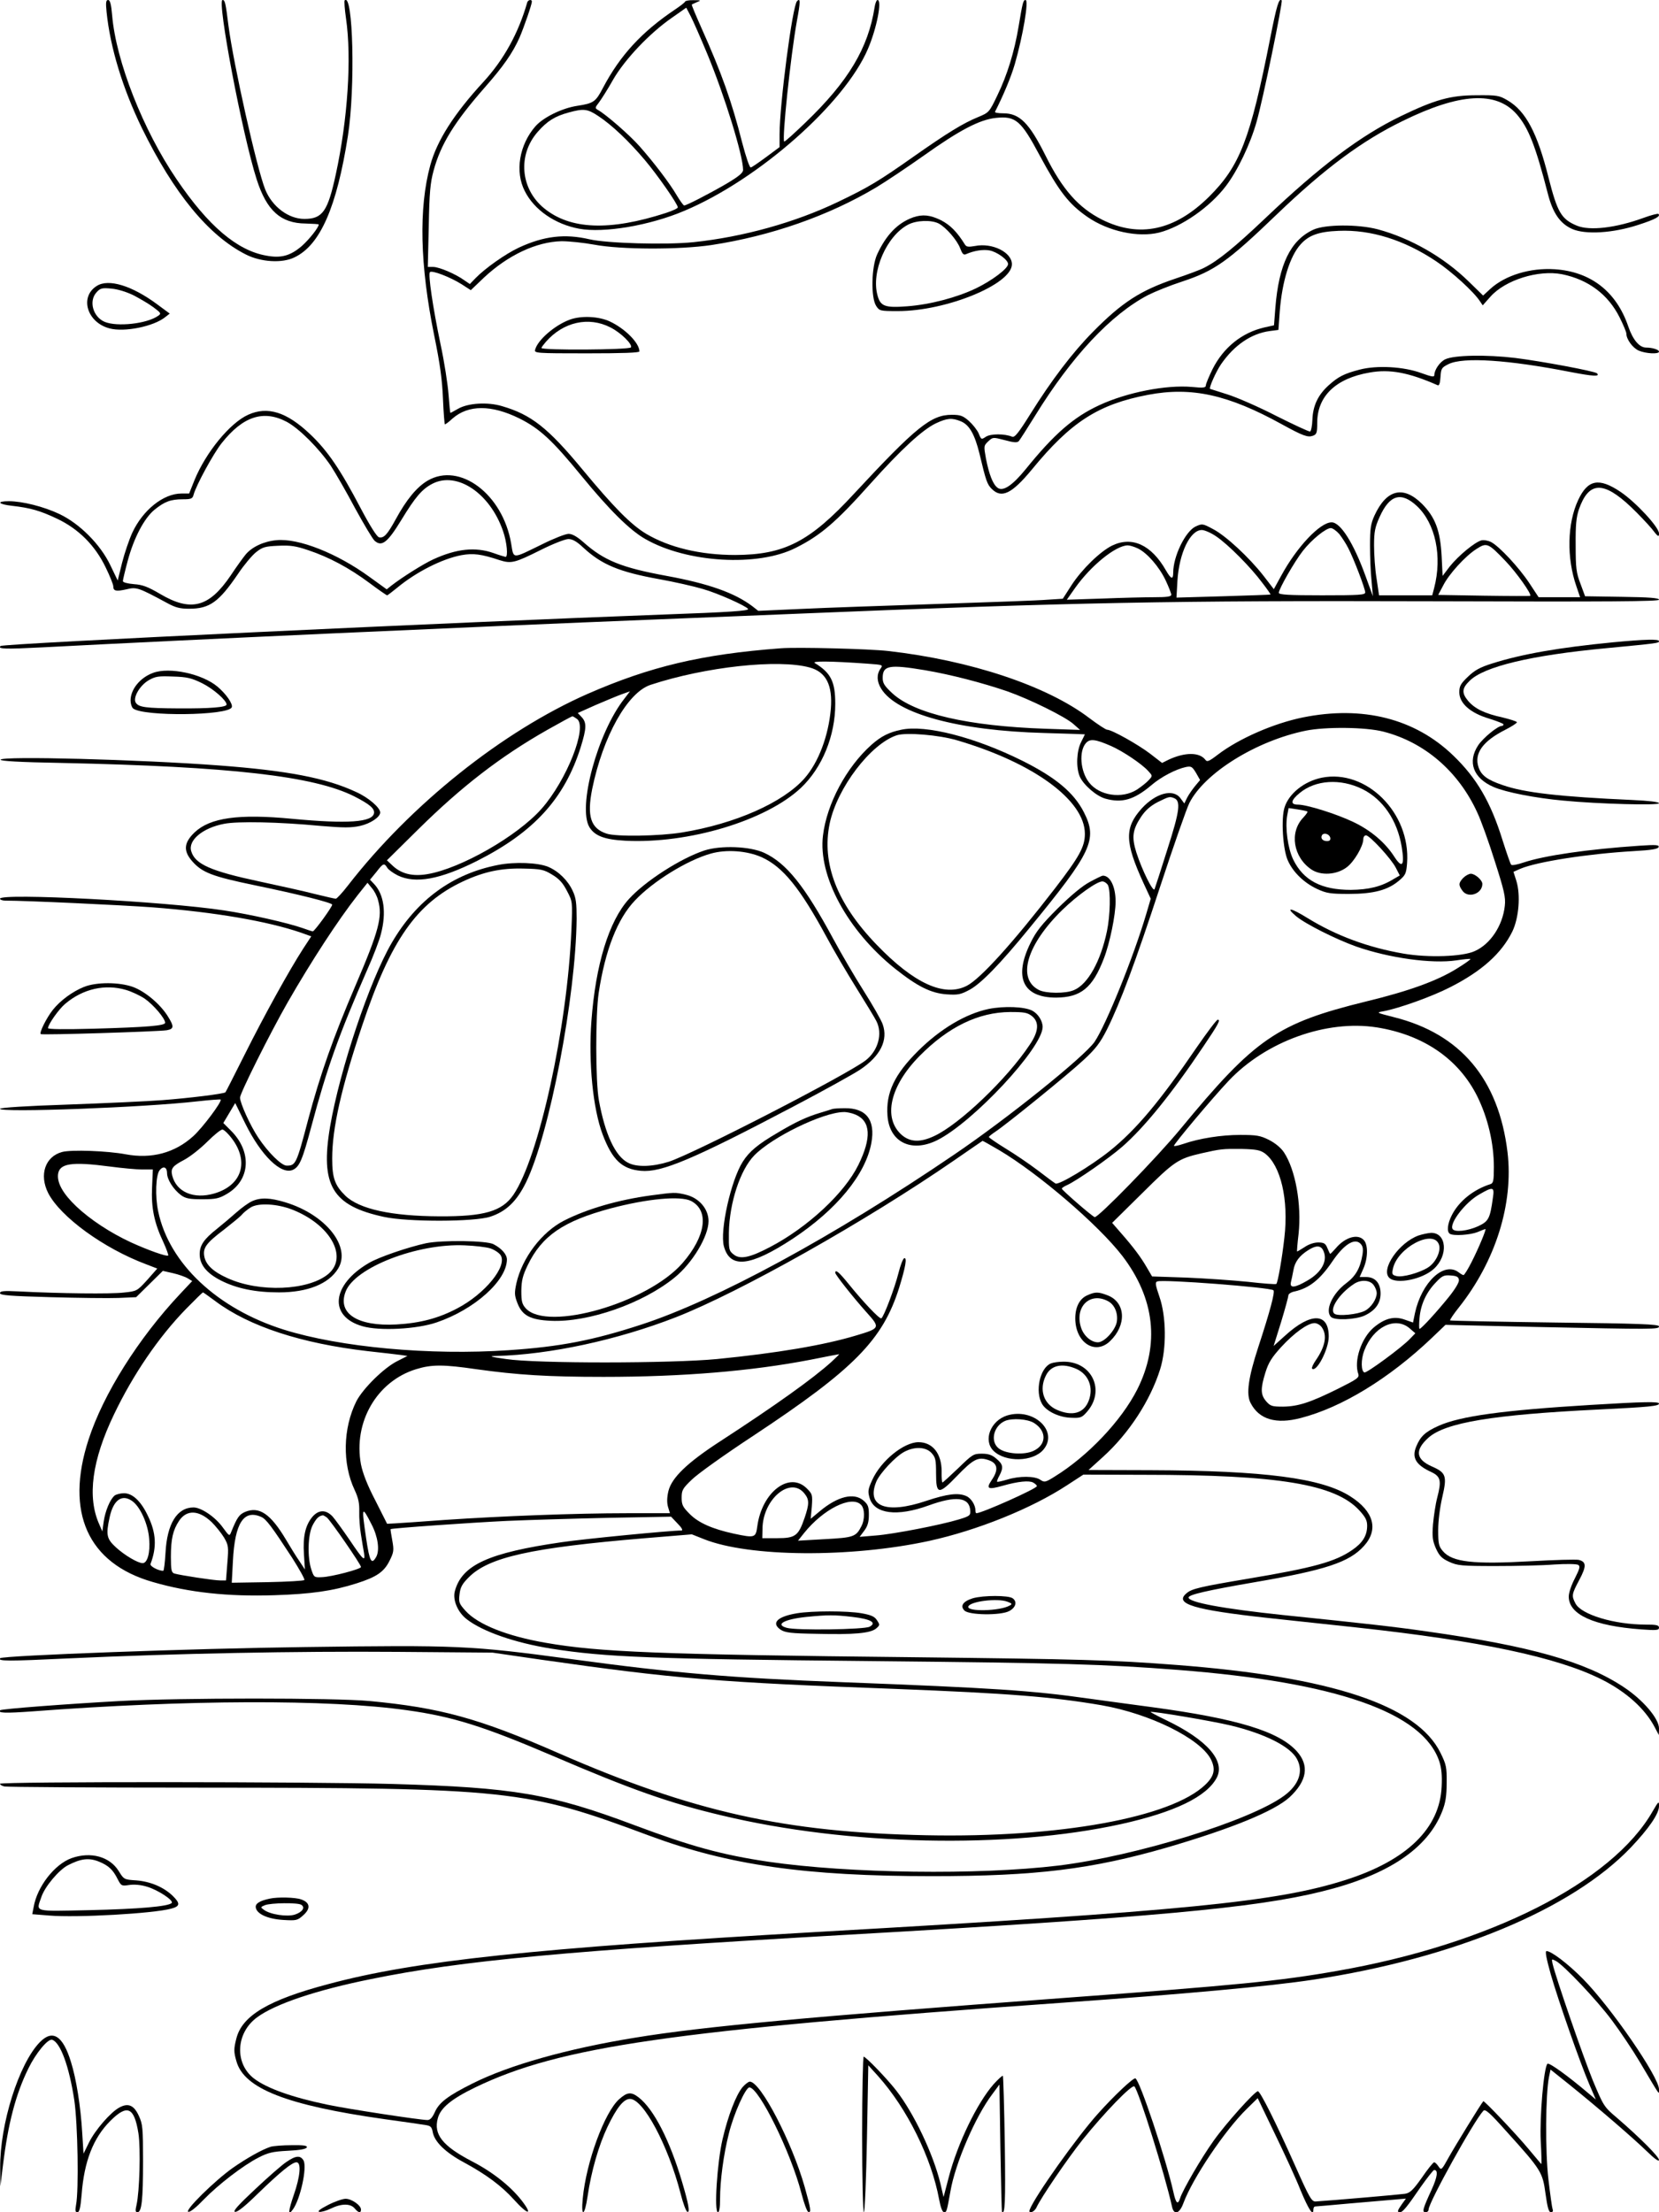 <?xml version="1.0" standalone="no"?>
<!DOCTYPE svg PUBLIC "-//W3C//DTD SVG 20010904//EN"
 "http://www.w3.org/TR/2001/REC-SVG-20010904/DTD/svg10.dtd">
<svg version="1.0" xmlns="http://www.w3.org/2000/svg"
 width="864pt" height="1152pt" viewBox="0 0 864 1152"
 preserveAspectRatio="xMidYMid meet">

<g transform="translate(0,1152) scale(0.1,-0.1)"
fill="#000000" stroke="none">
<path d="M555 11458 c19 -186 84 -399 184 -605 166 -339 347 -560 541 -658 78
-40 190 -47 254 -15 134 64 220 262 278 633 39 250 27 749 -17 705 -3 -3 0
-46 7 -94 30 -206 9 -525 -53 -811 -42 -194 -69 -233 -164 -233 -83 0 -168 64
-204 154 -44 110 -165 652 -191 851 -15 119 -18 135 -31 135 -30 0 104 -706
178 -935 52 -162 125 -228 255 -229 38 -1 68 -3 68 -5 0 -15 -49 -77 -87 -111
-60 -52 -109 -66 -187 -51 -152 27 -302 155 -466 397 -175 257 -316 616 -336
854 -5 59 -11 80 -21 80 -11 0 -13 -13 -8 -62z"/>
<path d="M2746 11508 c-46 -161 -122 -298 -227 -413 -155 -168 -243 -307 -278
-435 -61 -224 -54 -520 20 -885 31 -151 42 -233 46 -332 3 -73 8 -133 10 -133
3 0 21 13 39 30 83 73 203 73 349 1 106 -53 171 -113 324 -300 145 -177 252
-283 332 -328 216 -124 586 -146 783 -46 130 65 211 135 387 332 163 182 274
284 344 317 58 27 83 29 129 10 44 -18 72 -67 97 -168 34 -143 40 -160 64
-184 51 -51 104 -26 209 101 203 248 347 340 605 389 226 43 417 1 696 -153
111 -61 136 -70 163 -60 19 7 22 15 22 67 0 139 97 232 273 262 105 19 204 0
354 -66 8 -4 13 10 15 43 3 45 6 49 42 67 77 38 312 22 634 -41 119 -23 157
-25 139 -7 -11 11 -289 63 -426 80 -150 18 -318 15 -364 -7 -28 -13 -57 -55
-57 -82 0 -12 -14 -9 -67 10 -92 34 -232 42 -323 18 -80 -21 -110 -36 -161
-82 -55 -50 -81 -105 -84 -177 -1 -33 -7 -62 -12 -63 -5 -2 -84 35 -176 81
-91 47 -206 97 -254 112 -48 15 -89 28 -91 29 -7 5 31 90 57 128 68 99 157
160 253 173 l46 6 7 97 c12 155 53 288 109 349 42 47 94 66 198 70 167 7 341
-47 508 -159 81 -54 195 -158 227 -207 l15 -22 40 45 c77 87 250 141 373 117
137 -28 240 -105 300 -225 19 -38 35 -76 35 -84 0 -30 33 -75 65 -89 38 -16
105 -19 105 -5 0 10 -34 21 -67 21 -35 0 -69 40 -93 110 -62 182 -196 286
-384 298 -127 8 -255 -31 -333 -101 l-39 -36 -76 74 c-129 126 -302 225 -473
271 -103 27 -274 26 -335 -2 -119 -55 -180 -181 -198 -407 l-7 -91 -50 -11
c-117 -27 -213 -104 -270 -217 -19 -39 -35 -77 -35 -85 0 -12 -13 -14 -72 -8
-134 12 -339 -28 -483 -95 -134 -62 -235 -150 -383 -333 -71 -87 -120 -119
-148 -96 -24 19 -43 70 -59 150 -12 67 -12 68 12 91 24 22 24 22 86 6 47 -13
65 -14 73 -5 6 7 43 65 84 131 191 310 396 529 590 630 36 18 115 50 177 70
169 56 237 104 492 349 249 239 444 384 656 487 297 146 487 157 594 35 61
-70 98 -164 162 -413 26 -102 64 -156 126 -184 69 -31 214 -22 345 21 90 29
118 45 105 57 -3 3 -38 -6 -79 -21 -143 -52 -279 -68 -346 -40 -81 34 -101 69
-147 249 -58 233 -119 348 -213 403 -44 26 -54 28 -162 27 -136 0 -217 -23
-395 -109 -211 -102 -420 -260 -704 -530 -158 -150 -247 -223 -321 -260 -19
-10 -86 -35 -149 -56 -181 -61 -277 -123 -428 -276 -107 -108 -217 -253 -327
-429 -61 -98 -82 -124 -95 -118 -39 16 -111 16 -136 0 -24 -16 -25 -16 -38 17
-8 18 -31 47 -51 65 -31 27 -44 32 -89 32 -108 0 -186 -63 -511 -413 -230
-249 -362 -316 -617 -317 -182 0 -344 39 -465 111 -79 48 -168 138 -332 336
-179 216 -266 284 -417 328 -76 23 -179 16 -230 -14 -20 -11 -37 -21 -39 -21
-2 0 -6 43 -10 96 -4 53 -22 171 -42 263 -40 192 -65 362 -55 374 11 11 106
-26 165 -63 l48 -31 68 65 c125 117 273 187 405 190 39 0 115 -8 170 -18 138
-26 441 -27 610 -2 309 47 610 152 858 300 50 30 162 105 247 165 188 134 292
188 376 197 103 11 131 -12 229 -196 102 -189 151 -252 249 -320 109 -75 263
-108 373 -81 117 30 265 133 348 243 60 79 126 216 159 333 32 109 138 626
131 633 -14 14 -26 -26 -60 -198 -104 -527 -158 -665 -319 -825 -178 -176
-363 -215 -556 -119 -123 62 -207 157 -295 334 -85 170 -135 220 -220 220 -25
0 -45 3 -43 8 43 84 84 182 103 248 43 149 74 334 56 334 -12 0 -15 -11 -36
-137 -22 -133 -60 -255 -110 -358 -43 -90 -44 -91 -102 -115 -78 -32 -159 -82
-333 -204 -180 -127 -236 -161 -395 -237 -225 -108 -496 -183 -753 -210 -143
-15 -452 -6 -542 15 -129 30 -237 17 -367 -43 -71 -33 -179 -110 -227 -160
l-29 -30 -28 19 c-45 33 -132 70 -163 70 l-28 0 5 213 c3 172 8 226 25 288 37
138 109 254 267 434 96 109 145 179 181 260 23 54 64 172 64 187 0 13 -20 9
-24 -4z"/>
<path d="M3568 11512 c-1 -5 -25 -23 -53 -42 -173 -116 -286 -239 -375 -408
-38 -73 -49 -80 -133 -93 -80 -12 -177 -60 -218 -106 -85 -97 -108 -237 -56
-338 49 -98 158 -173 283 -196 129 -24 370 17 550 94 386 163 833 558 954 842
46 107 75 255 50 255 -5 0 -12 -17 -15 -37 -33 -213 -137 -387 -360 -601 -59
-57 -109 -102 -111 -99 -12 12 33 442 66 627 19 102 19 123 1 104 -24 -23 -91
-539 -91 -693 l0 -67 -70 -52 c-38 -28 -74 -53 -80 -54 -6 -2 -25 54 -45 130
-54 213 -106 360 -214 601 -28 63 -50 115 -48 117 1 2 14 7 27 13 23 9 21 10
-17 10 -23 1 -43 -3 -45 -7z m116 -274 c90 -217 186 -528 186 -603 0 -15 -23
-34 -87 -72 -95 -55 -208 -113 -220 -113 -4 0 -21 24 -38 52 -36 62 -118 170
-194 256 -51 58 -176 167 -218 190 -15 9 -14 12 6 38 12 16 46 69 74 119 61
106 191 243 307 323 l74 52 23 -44 c13 -25 52 -114 87 -198z m-567 -323 c71
-47 159 -131 241 -228 66 -78 172 -230 172 -247 0 -5 -28 -18 -62 -29 -293
-95 -499 -87 -635 25 -123 101 -138 278 -32 398 49 56 90 81 160 100 80 22 99
19 156 -19z"/>
<path d="M4755 10388 c-80 -29 -140 -91 -187 -193 -30 -66 -33 -225 -5 -268
17 -26 20 -27 113 -27 253 0 594 140 594 244 0 62 -102 113 -192 95 -35 -6
-45 -5 -53 8 -41 66 -76 101 -124 126 -57 28 -96 32 -146 15z m134 -32 c39
-21 96 -87 112 -130 10 -27 17 -35 29 -30 43 19 90 26 123 20 39 -7 97 -49 97
-71 0 -23 -82 -85 -166 -126 -100 -48 -239 -85 -359 -94 -116 -9 -140 0 -155
57 -34 122 47 309 159 368 43 23 121 26 160 6z"/>
<path d="M504 10031 c-91 -57 -51 -190 66 -221 78 -21 231 10 291 59 l23 18
-65 48 c-132 98 -254 135 -315 96z m192 -49 c32 -17 79 -44 103 -62 40 -30 42
-33 24 -45 -58 -41 -213 -58 -278 -31 -61 26 -84 109 -42 154 19 21 28 24 78
19 33 -3 78 -17 115 -35z"/>
<path d="M2969 9856 c-78 -28 -169 -106 -182 -157 -5 -18 3 -19 269 -19 185 0
274 3 274 10 0 44 -75 119 -154 156 -58 27 -148 31 -207 10z m210 -41 c54 -27
116 -88 107 -104 -8 -13 -466 -16 -466 -3 0 4 11 18 23 32 91 104 223 133 336
75z"/>
<path d="M1292 9360 c-95 -43 -220 -196 -279 -340 l-28 -70 -40 0 c-94 0 -201
-86 -256 -204 -16 -35 -40 -105 -53 -156 l-23 -93 -38 79 c-52 109 -160 217
-265 267 -82 39 -194 67 -264 67 -67 0 -56 -16 17 -24 96 -11 145 -25 234 -67
112 -53 198 -139 253 -253 22 -45 40 -90 40 -99 0 -25 14 -28 68 -16 53 13 62
10 212 -71 44 -24 67 -30 115 -30 107 0 155 35 255 182 30 45 72 95 93 112 34
27 47 31 116 34 63 3 91 -1 156 -23 108 -36 213 -92 318 -170 48 -36 90 -65
93 -65 3 0 26 18 52 39 100 83 235 151 335 170 61 11 103 6 199 -26 61 -19 78
-15 216 54 62 31 126 56 142 56 21 0 43 -12 77 -44 96 -89 186 -127 396 -165
78 -14 180 -37 227 -51 78 -22 225 -88 236 -104 6 -10 -99 -17 -436 -29 -1061
-39 -3445 -151 -3457 -164 -17 -16 22 -17 219 -7 765 40 2190 105 3213 146
209 8 542 22 740 30 1406 58 1931 68 3278 64 934 -3 1187 -1 1187 8 0 9 -48
13 -192 15 l-193 3 -24 65 c-22 57 -25 82 -25 200 -1 106 3 146 17 188 51 145
126 149 271 12 38 -36 86 -87 108 -113 33 -43 38 -46 38 -25 0 33 -122 164
-201 217 -112 75 -170 64 -220 -43 -57 -122 -61 -301 -9 -450 l19 -56 -108 0
-108 0 -48 73 c-55 83 -157 192 -199 214 -15 8 -38 12 -51 9 -34 -9 -119 -79
-164 -135 l-38 -50 -5 102 c-7 134 -33 203 -102 273 -98 97 -185 76 -248 -61
-19 -42 -23 -67 -23 -155 0 -58 3 -141 8 -185 l7 -80 -39 107 c-62 171 -130
278 -176 278 -60 0 -181 -128 -262 -277 l-39 -71 -54 70 c-75 96 -197 209
-263 243 -54 29 -56 29 -91 13 -53 -26 -116 -155 -116 -240 0 -38 -11 -35 -38
12 -76 133 -176 179 -280 129 -63 -31 -159 -125 -212 -207 l-45 -70 -80 -5
c-44 -4 -300 -13 -570 -22 -269 -9 -590 -20 -713 -26 l-223 -10 -32 25 c-92
69 -227 117 -445 157 -235 43 -326 80 -433 175 -34 30 -59 44 -78 44 -15 0
-77 -24 -137 -54 -160 -78 -148 -79 -162 4 -44 257 -268 425 -435 327 -56 -33
-110 -98 -166 -201 -45 -82 -62 -99 -87 -94 -11 2 -48 61 -96 152 -106 202
-172 299 -263 385 -122 116 -222 147 -323 101z m202 -37 c66 -36 168 -139 229
-229 26 -40 83 -139 127 -222 45 -82 90 -158 101 -168 37 -33 67 -10 139 108
73 120 108 161 162 189 128 66 300 -49 368 -247 20 -57 27 -134 13 -134 -5 1
-33 9 -63 20 -94 33 -192 23 -314 -33 -52 -24 -160 -92 -217 -136 l-25 -20
-90 65 c-169 123 -369 202 -484 191 -66 -6 -128 -35 -161 -75 -13 -16 -48 -64
-77 -108 -113 -167 -207 -192 -368 -97 -63 37 -91 48 -136 51 -34 3 -58 9 -58
16 0 6 11 53 25 105 32 120 86 222 139 266 53 43 85 55 148 55 43 0 51 3 56
23 12 47 103 215 147 270 111 140 218 174 339 110z m5885 -438 c97 -91 133
-262 90 -427 l-10 -38 -138 0 -139 0 -13 88 c-8 48 -13 125 -13 172 0 71 5 95
29 148 52 116 112 133 194 57z m-404 -146 c14 -18 35 -50 46 -72 29 -55 89
-213 89 -232 0 -13 -29 -15 -225 -15 -173 0 -225 3 -225 13 0 20 82 163 125
218 46 59 120 119 146 119 9 0 29 -14 44 -31z m-640 -13 c62 -42 180 -161 239
-241 25 -32 44 -60 43 -61 -1 -1 -112 -5 -246 -9 l-244 -7 5 88 c9 144 66 264
127 264 14 0 49 -15 76 -34z m1505 -127 c57 -59 140 -176 129 -182 -2 -1 -111
-1 -241 1 l-238 4 25 47 c30 61 117 156 174 192 54 35 61 32 151 -62z m-1914
65 c48 -23 111 -95 145 -167 16 -34 29 -68 29 -74 0 -10 -24 -13 -88 -13 -49
0 -171 -3 -272 -7 l-184 -6 43 61 c82 116 211 221 274 222 11 0 34 -7 53 -16z"/>
<path d="M8398 8175 c-276 -27 -469 -60 -627 -110 -64 -20 -92 -36 -126 -69
-38 -36 -45 -49 -45 -81 0 -57 57 -108 155 -137 41 -13 75 -26 75 -30 0 -5 -4
-8 -8 -8 -22 0 -97 -62 -123 -100 -58 -87 -27 -172 79 -218 64 -28 220 -58
362 -71 186 -18 500 -26 500 -14 0 7 -51 13 -137 17 -380 17 -565 38 -678 78
-80 27 -111 51 -125 93 -24 72 23 136 140 195 33 17 60 34 60 39 0 4 -34 15
-75 25 -92 20 -144 45 -179 86 -34 41 -33 65 7 104 74 75 321 134 717 171 261
25 270 26 270 36 0 12 -71 10 -242 -6z"/>
<path d="M4065 8144 c-411 -31 -679 -95 -1004 -237 -445 -196 -922 -577 -1248
-997 -30 -39 -59 -70 -64 -70 -6 0 -54 11 -107 24 -53 14 -185 43 -292 66
-253 54 -334 90 -354 157 -18 57 60 122 171 143 71 14 283 10 504 -11 120 -10
157 -10 204 0 54 12 105 46 105 70 0 25 -61 78 -126 107 -156 73 -357 111
-714 138 -414 31 -1130 50 -1137 30 -2 -7 94 -13 319 -17 878 -19 1312 -68
1523 -174 80 -41 106 -63 103 -87 -7 -48 -138 -57 -425 -30 -281 27 -429 6
-510 -71 -56 -54 -59 -96 -12 -150 52 -59 104 -79 326 -125 228 -47 403 -91
403 -101 0 -12 -92 -139 -101 -139 -3 0 -26 7 -50 16 -79 28 -278 73 -412 93
-307 47 -1167 92 -1167 61 0 -5 12 -10 28 -10 110 0 603 -23 767 -35 325 -25
598 -72 773 -132 l53 -19 -42 -64 c-73 -113 -203 -348 -304 -550 -54 -107 -99
-197 -101 -198 -6 -8 -195 -31 -329 -41 -77 -6 -299 -16 -492 -23 -214 -7
-353 -16 -353 -22 0 -21 754 7 1030 39 63 7 117 11 119 9 9 -9 -94 -147 -143
-191 -96 -87 -217 -119 -351 -94 -95 18 -284 25 -332 12 -88 -24 -120 -119
-72 -214 64 -124 289 -288 511 -371 l57 -22 -52 -59 c-53 -58 -54 -59 -123
-66 -65 -8 -333 -5 -546 6 -79 4 -98 2 -98 -9 0 -11 48 -15 263 -21 144 -4
304 -6 354 -4 l92 4 70 69 69 68 53 -12 c30 -7 64 -19 77 -27 l23 -14 -63 -67
c-217 -231 -400 -521 -477 -759 -123 -378 -4 -644 334 -741 188 -55 393 -77
634 -69 190 6 304 22 429 62 103 33 142 59 171 118 22 44 23 54 14 105 -6 32
-10 58 -9 59 4 5 418 34 606 43 113 5 351 12 530 16 l325 6 34 -36 c22 -22 29
-36 20 -36 -58 0 -511 -44 -624 -61 -380 -55 -519 -118 -556 -254 -13 -46 15
-112 63 -148 83 -64 251 -122 438 -152 283 -45 528 -54 1671 -65 995 -10 1207
-16 1594 -46 825 -64 1276 -222 1361 -477 11 -34 15 -73 12 -130 -9 -217 -180
-384 -498 -486 -359 -115 -829 -162 -2745 -271 -1482 -85 -2102 -150 -2555
-272 -311 -82 -449 -164 -479 -283 -14 -54 -14 -70 0 -118 39 -143 262 -230
769 -302 102 -14 199 -28 216 -31 27 -4 33 -10 38 -39 10 -49 66 -104 161
-155 118 -64 196 -122 263 -196 72 -80 100 -82 38 -2 -60 76 -153 149 -260
204 -151 79 -199 139 -176 223 14 54 71 101 195 161 441 213 1024 297 3045
440 647 46 1090 86 1320 121 732 111 1345 366 1653 688 94 99 147 176 147 216
0 28 -2 26 -33 -27 -211 -370 -852 -694 -1647 -832 -296 -52 -519 -74 -1430
-141 -1313 -97 -1870 -148 -2222 -206 -352 -57 -657 -143 -848 -239 -128 -64
-174 -99 -196 -150 -13 -28 -24 -40 -38 -40 -37 0 -418 58 -521 80 -183 38
-315 85 -382 136 -103 79 -95 238 16 319 95 70 310 142 593 199 474 97 1028
148 2483 231 1581 90 2122 139 2468 225 344 84 552 223 628 418 17 43 23 79
23 147 1 83 -2 96 -32 157 -122 248 -568 396 -1377 458 -338 26 -500 30 -1360
40 -1334 14 -1647 27 -1922 75 -203 35 -353 95 -418 166 -34 38 -37 45 -32 86
4 36 13 54 47 88 104 106 323 155 920 205 l243 20 63 -25 c235 -94 764 -98
1174 -9 250 55 531 168 716 289 l86 56 317 -1 c699 0 995 -49 1120 -185 32
-35 41 -52 41 -80 0 -51 -23 -89 -77 -126 -89 -62 -203 -93 -543 -150 -249
-42 -295 -52 -322 -77 -63 -54 39 -85 421 -127 124 -13 334 -36 466 -50 645
-70 1045 -155 1275 -270 130 -65 228 -154 278 -250 l21 -40 1 34 c0 51 -82
148 -183 215 -200 133 -485 214 -1023 290 -173 25 -318 41 -754 86 -312 33
-490 66 -490 91 0 15 98 37 340 79 375 64 497 105 573 189 78 86 52 181 -71
259 -148 95 -448 134 -1040 136 l-323 1 75 68 c135 122 247 294 298 457 34
109 32 275 -4 378 -21 61 -23 75 -11 79 31 12 588 -31 605 -46 9 -8 -17 -107
-79 -296 -52 -159 -64 -246 -40 -291 44 -86 133 -112 262 -78 213 55 459 205
681 416 l72 69 469 -11 c620 -13 643 -13 643 3 0 11 -100 15 -542 20 -297 4
-543 9 -546 11 -2 3 18 33 46 68 191 241 285 540 253 808 -46 380 -244 616
-591 703 -94 24 -94 24 -55 31 81 15 254 77 347 125 164 83 268 176 324 290
34 70 44 190 21 264 l-15 47 36 16 c88 37 352 78 591 92 92 5 126 11 129 21 4
11 -13 13 -99 7 -268 -18 -495 -51 -603 -87 -32 -11 -62 -17 -66 -12 -4 4 -24
62 -45 128 -61 197 -134 323 -257 441 -199 192 -471 261 -783 198 -152 -31
-333 -110 -443 -194 -47 -36 -56 -39 -65 -26 -31 40 -107 39 -191 0 l-34 -17
-62 48 c-63 48 -200 125 -224 125 -7 0 -48 27 -92 60 -220 168 -618 301 -1049
350 -95 11 -476 21 -560 14z m452 -80 c82 -6 83 -6 68 -27 -20 -29 -19 -66 4
-103 80 -131 402 -219 849 -231 116 -3 212 -7 212 -7 0 -1 -9 -19 -20 -41 -23
-46 -27 -130 -7 -178 19 -44 87 -103 134 -116 86 -24 149 -6 238 69 52 45 130
85 182 96 27 5 32 2 52 -31 l21 -37 -25 -30 c-14 -17 -33 -44 -42 -61 l-15
-31 -20 27 c-38 52 -129 27 -202 -53 -90 -100 -89 -174 9 -388 l38 -82 -23
-78 c-66 -224 -210 -580 -270 -668 -55 -78 -450 -396 -730 -586 -629 -428
-1240 -759 -1631 -886 -251 -82 -422 -115 -689 -133 -412 -28 -878 15 -1172
107 -346 109 -597 344 -654 615 -17 78 -13 192 8 216 19 23 38 15 38 -16 0
-33 33 -85 73 -115 24 -17 43 -21 110 -21 72 0 88 4 129 28 123 72 131 221 19
331 l-38 38 31 52 31 52 52 -106 c83 -168 187 -269 248 -242 35 16 50 52 96
224 82 307 142 475 292 819 31 69 63 153 71 186 29 111 16 205 -36 260 l-21
22 33 40 c36 47 41 48 57 22 6 -10 31 -28 55 -40 92 -44 219 -21 411 75 297
150 456 324 541 592 31 100 32 129 5 158 l-20 21 94 42 c52 22 113 48 136 56
l42 15 -29 -38 c-140 -177 -245 -566 -182 -670 28 -45 78 -64 186 -70 329 -17
733 104 915 275 111 105 179 271 179 438 0 116 -23 161 -106 212 -20 11 76 11
273 -3z m-300 -20 c85 -23 120 -92 110 -215 -12 -140 -64 -279 -137 -362 -112
-127 -362 -237 -638 -282 -116 -19 -344 -23 -393 -6 -83 27 -103 91 -75 232
56 274 184 504 305 543 286 94 665 135 828 90z m600 -14 c136 -23 300 -66 429
-110 119 -42 301 -132 344 -170 l35 -31 -180 6 c-404 14 -681 78 -797 184 -42
39 -51 53 -51 81 0 65 34 71 220 40z m-1812 -254 c56 -41 -53 -318 -184 -467
-126 -143 -422 -312 -595 -341 -76 -13 -134 1 -179 42 l-32 30 165 163 c225
222 427 378 670 516 69 39 128 71 131 71 3 0 13 -6 24 -14z m4200 -66 c214
-55 391 -207 489 -422 19 -40 60 -154 91 -253 49 -153 57 -188 52 -232 -11
-103 -75 -200 -157 -236 -63 -29 -242 -35 -370 -13 -186 32 -352 94 -500 185
-87 54 -119 60 -60 10 49 -41 209 -121 313 -158 172 -60 393 -91 522 -72 38 6
71 9 73 7 2 -2 -30 -25 -71 -50 -101 -63 -249 -117 -472 -171 -464 -114 -578
-192 -968 -665 -123 -149 -430 -464 -446 -458 -15 5 -171 141 -171 148 0 4 12
12 28 19 50 23 216 138 286 199 116 101 260 279 424 524 77 114 90 138 74 138
-6 0 -54 -64 -108 -142 -193 -283 -317 -431 -454 -541 -99 -79 -267 -180 -283
-170 -7 4 -49 35 -93 69 -45 34 -120 85 -168 114 -47 29 -86 56 -86 59 0 3 15
15 33 27 59 39 381 300 460 374 64 59 87 90 122 159 70 141 146 344 278 747
69 210 137 404 151 432 79 157 348 324 606 377 104 21 312 19 405 -5z m-1418
-75 c61 -27 158 -92 192 -129 24 -26 24 -26 5 -47 -10 -12 -39 -35 -63 -51
-78 -49 -195 -32 -249 37 -46 58 -54 164 -16 206 21 23 49 20 131 -16z m327
-271 c37 -14 30 -67 -34 -266 -33 -106 -64 -200 -67 -208 -7 -19 -65 98 -95
191 -25 80 -20 118 25 186 23 34 48 56 86 76 59 29 62 30 85 21z m-4145 -532
c24 -85 5 -158 -118 -445 -115 -268 -184 -464 -246 -697 -61 -232 -65 -240
-112 -240 -27 0 -97 69 -148 146 -42 63 -94 178 -95 208 0 23 155 333 248 496
123 214 262 428 365 559 l51 64 22 -27 c13 -14 28 -43 33 -64z m5201 -662
c244 -39 427 -165 524 -360 55 -112 86 -243 86 -368 0 -70 -3 -83 -17 -88 -89
-28 -165 -89 -202 -162 -23 -45 -27 -87 -10 -97 19 -12 106 -6 144 9 21 9 39
16 41 16 6 0 -34 -97 -71 -170 -19 -38 -39 -70 -43 -70 -4 0 -16 7 -26 15 -76
57 -192 -52 -227 -213 l-10 -49 -43 15 c-55 20 -105 7 -163 -42 -64 -56 -103
-173 -79 -241 6 -19 -6 -27 -106 -77 -143 -71 -207 -92 -286 -93 -58 0 -66 3
-88 28 -29 34 -30 65 -4 149 16 52 33 79 82 133 68 74 139 125 174 125 13 0
30 -10 38 -22 29 -41 18 -100 -31 -171 -14 -20 -23 -40 -20 -44 23 -22 87 101
87 167 0 125 -93 127 -227 5 l-60 -54 39 125 c21 69 38 132 38 139 0 7 15 17
33 20 75 17 131 61 195 155 60 89 116 125 147 94 13 -13 15 -27 11 -56 -12
-72 -35 -113 -86 -151 -72 -54 -111 -142 -78 -175 19 -19 127 -14 174 7 56 26
84 64 84 115 0 54 -28 86 -75 86 l-34 0 19 43 c24 53 26 124 3 149 -31 35 -98
16 -147 -43 -15 -17 -28 -30 -29 -28 -2 2 -8 16 -15 32 -9 22 -18 27 -47 27
-22 0 -51 -10 -72 -25 -20 -13 -38 -23 -38 -22 -1 1 2 43 8 92 16 153 -16 333
-76 424 -16 24 -45 48 -78 65 -46 23 -65 26 -151 26 -98 0 -212 -18 -296 -47
-24 -8 -46 -13 -48 -10 -5 5 200 249 284 338 194 206 510 320 772 279z m-5963
-578 c92 -121 53 -245 -91 -287 -107 -31 -197 7 -219 93 -9 37 1 50 62 82 32
17 86 60 122 96 35 35 70 63 78 62 9 -2 30 -22 48 -46z m3996 -61 c206 -122
518 -390 642 -551 169 -221 196 -460 78 -695 -83 -164 -258 -348 -430 -454
-49 -31 -54 -31 -75 -17 -28 20 -109 21 -173 1 -27 -8 -50 -13 -52 -11 -2 2 3
16 12 32 22 42 19 59 -16 88 -23 20 -42 26 -76 26 -43 0 -49 -4 -122 -75 -43
-41 -80 -75 -83 -75 -2 0 -5 26 -4 58 0 93 -47 152 -121 152 -77 -1 -195 -97
-240 -196 -23 -50 -24 -60 -14 -95 25 -83 143 -98 306 -39 143 52 213 44 218
-25 2 -26 -2 -30 -58 -47 -95 -29 -342 -77 -434 -84 l-84 -7 24 32 c18 24 24
46 24 83 0 42 -4 53 -28 74 -50 43 -135 22 -228 -56 l-47 -39 6 64 c4 61 3 65
-26 94 -91 91 -234 -19 -258 -197 -8 -60 -12 -62 -124 -38 -110 24 -182 56
-227 101 -37 37 -43 48 -43 86 0 39 5 48 53 94 29 29 172 131 318 227 528 349
676 500 762 773 33 107 42 158 26 153 -6 -2 -20 -37 -30 -78 -20 -79 -76 -227
-89 -235 -9 -6 -97 88 -173 182 -47 58 -67 75 -67 55 0 -10 94 -129 164 -207
71 -79 70 -82 -54 -119 -169 -51 -412 -92 -725 -123 -237 -23 -944 -24 -1100
0 -84 12 -92 15 -49 16 277 7 630 83 935 202 332 130 988 499 1449 817 80 55
146 101 147 101 1 1 40 -21 86 -48z m1384 -17 c83 -62 125 -241 102 -439 -12
-108 -34 -233 -42 -241 -2 -3 -69 2 -148 11 -79 8 -224 18 -321 22 l-178 6
-27 46 c-31 54 -70 106 -134 179 l-47 54 157 155 c166 165 186 179 307 207
102 23 111 24 211 23 76 -2 96 -6 120 -23z m-6012 -69 c61 -8 135 -15 165 -15
l56 0 -4 -93 c-5 -106 11 -185 59 -286 16 -35 27 -66 25 -69 -7 -7 -103 27
-193 68 -108 50 -213 119 -286 188 -68 65 -99 120 -95 165 6 59 69 69 273 42z
m7200 -162 c-15 -109 -22 -123 -78 -149 -53 -24 -121 -32 -132 -14 -18 29 66
139 139 180 72 42 80 40 71 -17z m-885 -272 c28 -53 -5 -116 -82 -160 -65 -38
-92 -40 -85 -8 3 12 9 40 13 62 7 44 32 77 79 106 38 24 62 24 75 0z m708
-156 c2 -12 -19 -47 -51 -87 -61 -76 -145 -168 -154 -168 -3 0 -3 26 0 58 6
69 35 133 86 185 31 33 41 38 76 35 31 -2 41 -7 43 -23z m-444 -27 c9 -12 16
-31 16 -41 0 -32 -29 -76 -62 -93 -37 -19 -137 -29 -157 -16 -31 21 22 104 99
155 36 25 85 22 104 -5z m-6032 -84 c177 -132 448 -220 793 -260 77 -8 155
-18 173 -20 l34 -5 -53 -27 c-70 -35 -179 -143 -213 -209 -70 -140 -74 -325
-9 -462 20 -43 25 -69 24 -113 -1 -31 3 -85 9 -120 5 -35 13 -78 16 -96 7 -47
-4 -37 -76 70 -35 51 -74 105 -88 121 -35 37 -73 36 -106 -3 -36 -44 -49 -102
-43 -194 l5 -79 -29 44 c-17 24 -48 75 -70 112 -80 134 -139 174 -212 144 -32
-14 -42 -29 -73 -105 -9 -23 -10 -22 -43 23 -39 55 -113 105 -153 105 -86 0
-138 -85 -146 -236 -3 -51 -8 -94 -12 -94 -25 0 -71 24 -66 36 33 87 30 161
-14 251 -36 76 -80 117 -124 117 -19 0 -41 -6 -49 -12 -24 -20 -49 -81 -57
-136 l-7 -51 -16 37 c-64 142 -38 334 77 573 99 207 232 402 374 548 47 48 87
87 89 87 2 0 31 -21 65 -46z m6218 -140 l31 -27 -28 -29 c-41 -44 -225 -179
-237 -175 -18 6 -19 67 -1 114 47 123 160 179 235 117z m-3010 -176 c-95 -86
-292 -227 -580 -414 -171 -111 -252 -189 -269 -259 -8 -34 -8 -61 -2 -82 l10
-33 -222 0 c-271 0 -657 -15 -952 -35 -121 -9 -238 -17 -259 -18 l-40 -2 -61
121 c-42 80 -66 143 -75 188 -41 219 82 433 287 496 81 25 142 25 313 0 215
-30 372 -40 663 -40 412 0 771 30 1077 89 80 16 147 29 150 29 3 1 -15 -17
-40 -40z m521 -474 c21 -23 24 -35 24 -107 0 -111 13 -113 109 -13 85 88 110
101 163 83 49 -16 55 -50 18 -104 -31 -46 -21 -52 57 -30 81 23 137 28 158 17
11 -6 20 -14 20 -19 0 -13 -287 -141 -315 -141 -3 0 -5 7 -5 15 0 27 -22 63
-47 74 -42 19 -99 12 -210 -25 -208 -70 -313 -29 -259 101 19 44 100 131 146
155 53 28 111 26 141 -6z m-661 -212 c25 -31 25 -54 0 -127 -32 -93 -48 -105
-142 -105 l-78 0 1 48 c1 155 146 277 219 184z m-3497 -42 c40 -32 79 -120 84
-195 6 -69 -9 -125 -34 -125 -25 0 -94 41 -139 82 -49 45 -53 65 -33 157 20
93 67 124 122 81z m3791 -16 c20 -19 21 -76 2 -112 -28 -55 -41 -59 -190 -67
l-140 -8 31 39 c100 125 247 199 297 148z m-3381 -91 c21 -21 50 -57 64 -80
23 -40 24 -48 17 -133 l-7 -90 -31 0 c-32 0 -208 27 -238 36 -15 5 -18 18 -18
87 0 94 11 140 43 188 40 59 103 56 170 -8z m832 -11 c33 -63 43 -133 25 -168
-25 -45 -35 -27 -53 94 -25 169 -23 174 28 74z m-573 38 c25 -12 53 -49 160
-213 38 -60 67 -112 63 -115 -4 -4 -90 -9 -192 -11 l-186 -3 6 113 c10 199 57
271 149 229z m340 -2 c19 -15 178 -245 178 -258 0 -11 -152 -51 -203 -53 -40
-2 -42 -1 -55 38 -22 64 -19 183 6 232 19 36 32 49 53 52 3 1 12 -5 21 -11z"/>
<path d="M4694 7720 c-64 -13 -105 -34 -155 -78 -131 -117 -233 -307 -253
-473 -26 -211 128 -495 375 -693 117 -93 187 -128 269 -134 60 -4 73 -1 120
24 60 33 157 132 312 322 325 396 355 460 283 602 -52 102 -146 181 -320 268
-247 123 -504 189 -631 162z m290 -55 c399 -117 666 -313 666 -487 0 -67 -28
-118 -154 -282 -220 -285 -388 -471 -460 -509 -118 -61 -276 11 -472 215 -206
214 -286 423 -243 630 39 185 213 414 349 459 48 16 220 2 314 -26z"/>
<path d="M3668 7091 c-124 -41 -309 -160 -393 -253 -104 -115 -173 -341 -195
-635 -16 -215 8 -458 59 -592 50 -131 100 -179 199 -188 106 -10 270 59 796
336 158 83 315 170 347 192 105 71 145 153 116 235 -7 21 -52 100 -99 174 -47
74 -118 196 -158 270 -149 276 -244 395 -360 449 -74 34 -226 40 -312 12z
m299 -35 c110 -50 199 -159 338 -416 37 -69 107 -188 155 -265 48 -77 95 -154
104 -172 34 -66 9 -155 -56 -205 -101 -77 -900 -488 -1026 -528 -84 -26 -166
-29 -211 -5 -67 34 -120 149 -152 325 -18 98 -18 446 -1 560 34 223 98 386
189 481 94 100 273 210 395 244 81 23 189 15 265 -19z"/>
<path d="M2595 7016 c-238 -46 -424 -181 -555 -406 -115 -197 -270 -659 -321
-957 -52 -307 12 -412 281 -470 125 -27 470 -26 553 1 83 27 139 81 187 180
122 251 259 966 263 1371 0 81 -3 109 -20 145 -25 55 -74 103 -128 126 -53 22
-174 27 -260 10z m281 -51 c37 -22 56 -44 77 -85 29 -55 29 -55 23 -200 -21
-510 -170 -1190 -303 -1383 -59 -85 -152 -112 -383 -111 -253 1 -420 38 -492
108 -54 53 -68 92 -68 193 0 159 48 370 156 692 149 446 284 638 525 751 109
51 201 70 315 67 92 -2 106 -5 150 -32z"/>
<path d="M5675 6927 c-38 -20 -98 -70 -166 -137 -84 -84 -113 -120 -142 -180
-89 -180 -40 -285 133 -285 129 1 190 50 249 204 31 80 61 227 61 296 0 79
-29 136 -67 135 -4 0 -35 -15 -68 -33z m95 -16 c15 -29 12 -159 -5 -240 -33
-158 -100 -277 -172 -307 -43 -19 -147 -18 -183 1 -115 59 -63 236 123 417 77
75 179 148 208 148 10 0 23 -9 29 -19z"/>
<path d="M5149 6266 c-119 -25 -251 -103 -367 -218 -123 -122 -169 -218 -160
-338 10 -138 124 -194 258 -128 187 93 549 481 550 590 0 32 -24 69 -54 85
-41 21 -146 25 -227 9z m225 -37 c39 -31 36 -80 -11 -149 -117 -177 -366 -415
-498 -476 -72 -34 -125 -32 -169 6 -99 88 -61 255 93 411 150 152 307 228 472
229 73 0 90 -3 113 -21z"/>
<path d="M4335 5745 c-5 -2 -34 -11 -64 -20 -70 -21 -128 -48 -220 -103 -103
-60 -149 -98 -183 -152 -61 -96 -120 -359 -98 -440 32 -118 137 -106 358 39
229 151 380 335 410 499 22 120 -27 183 -140 181 -29 0 -57 -2 -63 -4z m120
-29 c80 -34 85 -121 15 -263 -72 -146 -262 -323 -458 -426 -108 -57 -158 -67
-192 -39 -24 19 -25 26 -24 114 3 155 59 326 132 401 92 95 356 224 465 226
15 1 43 -5 62 -13z"/>
<path d="M3390 5295 c-170 -23 -332 -70 -452 -131 -116 -59 -219 -194 -249
-328 -10 -48 -10 -61 5 -100 25 -67 68 -89 175 -94 195 -9 478 90 644 225 92
74 177 215 177 294 0 64 -50 122 -120 138 -54 13 -59 12 -180 -4z m209 -29
c96 -50 77 -184 -45 -324 -181 -207 -701 -357 -815 -236 -20 22 -24 36 -24 92
1 54 7 79 33 133 74 154 186 230 431 296 192 51 365 67 420 39z"/>
<path d="M1313 5265 c-18 -8 -54 -34 -80 -57 -27 -24 -73 -63 -103 -87 -67
-53 -90 -85 -90 -132 0 -55 36 -99 110 -137 83 -42 180 -62 303 -62 149 0 259
44 308 124 69 113 -64 281 -275 345 -79 24 -128 26 -173 6z m209 -44 c197 -77
293 -246 188 -335 -104 -87 -360 -98 -527 -21 -73 33 -111 69 -119 112 -8 45
9 69 104 141 42 33 84 67 92 77 8 10 29 27 45 37 39 25 138 20 217 -11z"/>
<path d="M2219 5046 c-92 -20 -246 -72 -298 -103 -194 -113 -211 -278 -34
-329 88 -26 284 -16 388 20 196 67 364 217 365 327 0 26 -26 57 -70 80 -36 19
-267 22 -351 5z m335 -27 c21 -7 45 -23 53 -35 37 -57 -81 -202 -227 -278 -97
-51 -192 -76 -315 -83 -203 -11 -309 57 -265 171 47 125 373 252 620 241 52
-2 112 -9 134 -16z"/>
<path d="M6883 7470 c-91 -19 -170 -82 -193 -154 -19 -58 -9 -220 17 -277 27
-61 84 -116 152 -148 50 -23 69 -26 166 -26 129 0 204 20 262 70 33 28 37 37
41 91 19 261 -213 491 -445 444z m212 -59 c107 -53 182 -162 205 -301 16 -98
3 -115 -38 -52 -48 75 -124 139 -215 182 -88 42 -241 90 -288 90 -40 0 -37 22
9 60 83 69 213 77 327 21z m-286 -117 c3 -2 -8 -17 -22 -32 -73 -76 -52 -206
43 -270 49 -33 132 -28 184 12 38 28 86 110 86 146 0 11 6 20 14 20 19 0 132
-122 156 -170 l20 -39 -33 -19 c-63 -39 -129 -55 -222 -56 -153 0 -247 49
-300 158 -28 58 -43 166 -31 231 l7 37 47 -7 c26 -4 49 -9 51 -11z m119 -137
c2 -11 -3 -17 -17 -17 -23 0 -35 15 -26 31 10 15 39 6 43 -14z"/>
<path d="M7620 6948 c-24 -26 -25 -37 -4 -66 29 -42 104 -17 104 35 0 20 -38
53 -60 53 -10 0 -28 -10 -40 -22z"/>
<path d="M7387 5086 c-101 -37 -197 -175 -152 -220 36 -36 174 -8 233 47 76
70 66 188 -15 187 -16 -1 -45 -7 -66 -14z m107 -47 c12 -34 -17 -95 -58 -120
-45 -28 -133 -52 -163 -44 -22 5 -25 10 -19 37 22 110 211 210 240 127z"/>
<path d="M5663 4775 c-40 -17 -63 -61 -63 -120 0 -126 103 -194 181 -119 87
83 82 201 -11 238 -49 19 -65 20 -107 1z m106 -30 c36 -18 55 -64 47 -110 -9
-44 -65 -105 -98 -105 -36 0 -76 35 -89 80 -32 106 48 183 140 135z"/>
<path d="M5473 4420 c-57 -23 -84 -146 -46 -211 23 -39 91 -71 154 -72 45 -2
54 1 79 30 99 111 27 265 -123 262 -23 0 -52 -4 -64 -9z m134 -29 c63 -29 89
-97 63 -165 -25 -66 -86 -83 -167 -47 -68 31 -92 104 -57 176 26 56 86 69 161
36z"/>
<path d="M5245 4149 c-86 -27 -126 -129 -71 -184 62 -61 206 -58 260 6 81 96
-51 220 -189 178z m140 -39 c67 -42 66 -113 -2 -145 -48 -23 -143 -17 -181 12
-47 36 -28 118 33 144 38 15 116 10 150 -11z"/>
<path d="M797 8016 c-68 -25 -117 -86 -117 -144 0 -16 6 -35 13 -41 52 -43
497 -38 514 6 7 17 -29 69 -74 107 -79 67 -251 104 -336 72z m256 -54 c58 -29
127 -89 127 -111 0 -14 -86 -21 -249 -20 -173 1 -209 6 -224 30 -16 26 21 90
68 117 35 20 51 22 126 19 73 -2 97 -8 152 -35z"/>
<path d="M438 6381 c-60 -24 -124 -71 -163 -120 -33 -42 -71 -118 -63 -126 6
-6 610 13 656 20 39 7 40 19 4 76 -40 62 -115 125 -178 149 -71 26 -190 27
-256 1z m218 -16 c28 -8 71 -28 97 -45 45 -31 107 -103 107 -126 0 -15 -89
-23 -374 -31 -149 -4 -236 -3 -236 3 0 19 57 100 90 127 92 78 208 104 316 72z"/>
<path d="M8285 4204 c-459 -28 -679 -58 -793 -109 -69 -31 -94 -54 -116 -107
-25 -59 -2 -97 79 -134 48 -23 53 -45 30 -133 -9 -34 -18 -96 -22 -139 -5 -66
-2 -85 15 -125 18 -39 30 -52 69 -70 44 -20 63 -22 243 -22 107 0 245 3 305 8
63 4 116 3 124 -2 12 -7 8 -20 -17 -70 -18 -34 -32 -75 -32 -95 0 -94 130
-153 378 -171 80 -6 92 -4 92 9 0 13 -13 16 -69 16 -164 0 -336 52 -366 110
-21 40 -20 48 20 123 38 71 37 94 -3 104 -15 3 -126 0 -248 -7 -302 -17 -411
-5 -460 53 -21 25 -24 38 -24 109 0 47 9 118 21 170 26 112 21 129 -55 162
-83 37 -88 85 -17 149 88 79 335 120 886 147 265 13 315 18 315 31 0 11 -76
10 -355 -7z"/>
<path d="M5066 3197 c-51 -16 -67 -40 -43 -64 24 -24 187 -26 232 -3 35 18 44
49 19 67 -22 16 -153 16 -208 0z m181 -18 c24 -9 26 -12 11 -20 -51 -29 -224
-33 -215 -5 9 27 152 45 204 25z"/>
<path d="M4151 3119 c-103 -17 -137 -51 -85 -86 24 -15 54 -19 188 -21 193 -5
278 3 308 27 21 18 21 20 5 44 -12 19 -30 27 -80 36 -74 13 -258 13 -336 0z
m288 -19 c96 -11 129 -30 90 -51 -27 -15 -383 -20 -431 -6 -64 17 -14 45 102
57 111 11 146 11 239 0z"/>
<path d="M1585 2943 c-570 -7 -1569 -44 -1584 -58 -15 -16 41 -16 356 -1 564
26 1184 38 1713 34 l495 -4 255 -37 c693 -99 922 -118 1845 -152 588 -23 815
-41 1072 -85 252 -44 513 -173 569 -281 26 -52 18 -88 -29 -133 -178 -171
-761 -277 -1452 -263 -737 15 -1214 121 -1915 427 -415 182 -616 237 -985 272
-182 17 -987 17 -1300 0 -273 -15 -618 -41 -624 -48 -15 -15 28 -16 167 -6
803 61 1543 64 1952 6 237 -33 397 -83 755 -236 412 -177 610 -247 885 -312
654 -157 1488 -175 2078 -45 280 62 447 143 499 242 45 88 -51 197 -263 299
-46 22 -83 42 -82 43 6 6 320 -47 416 -70 180 -43 314 -111 347 -176 34 -64 9
-134 -67 -190 -176 -130 -773 -315 -1177 -364 -415 -50 -1089 -41 -1509 20
-242 36 -400 79 -699 191 -434 163 -626 196 -1258 214 -412 12 -2045 13 -2045
1 0 -5 10 -11 23 -14 12 -3 465 -6 1007 -6 1627 -1 1707 -10 2351 -250 415
-154 813 -211 1474 -211 541 0 830 36 1222 149 335 98 559 189 639 262 91 85
104 165 38 239 -94 104 -310 170 -754 230 -85 11 -235 32 -332 45 -295 42
-498 55 -1278 85 -580 22 -876 47 -1420 121 -521 70 -586 73 -1385 62z"/>
<path d="M373 1844 c-89 -32 -180 -149 -198 -256 l-7 -36 88 -7 c143 -12 542
10 636 36 46 12 48 27 7 67 -47 45 -115 74 -189 80 -64 4 -65 5 -92 49 -47 75
-145 102 -245 67z m144 -19 c48 -20 71 -41 95 -89 19 -37 21 -38 61 -32 26 4
61 1 93 -9 57 -17 141 -72 128 -85 -19 -18 -171 -31 -426 -37 -300 -6 -280
-12 -252 70 18 53 91 140 138 164 68 35 110 40 163 18z"/>
<path d="M1405 1633 c-53 -11 -76 -26 -73 -46 5 -34 62 -60 143 -65 69 -4 74
-3 105 25 39 35 35 66 -12 82 -30 11 -123 13 -163 4z m164 -32 c22 -14 6 -38
-33 -51 -40 -13 -129 0 -162 25 -18 13 -18 14 6 24 31 12 170 14 189 2z"/>
<path d="M8076 1240 c39 -136 151 -457 201 -574 l34 -79 -43 36 c-105 89 -201
158 -209 150 -19 -19 -41 -276 -35 -402 4 -69 5 -123 3 -120 -3 2 -32 38 -67
79 -62 75 -231 253 -235 248 -12 -13 -150 -238 -180 -292 -37 -67 -39 -69 -53
-48 -8 12 -18 22 -23 22 -5 0 -34 -36 -64 -80 -46 -65 -62 -80 -88 -84 -26 -4
-371 -34 -465 -40 -21 -1 -32 18 -106 184 -101 227 -183 390 -195 390 -16 0
-167 -168 -230 -257 -64 -89 -163 -260 -175 -300 -12 -37 -22 -27 -35 32 -38
171 -176 585 -198 592 -11 4 -112 -91 -195 -184 -109 -121 -328 -429 -355
-499 -10 -25 23 -15 35 11 24 52 161 253 239 351 113 141 259 292 271 279 22
-23 159 -458 196 -627 10 -45 39 -36 59 19 48 130 217 381 331 492 l56 55 89
-185 c49 -101 110 -233 134 -294 42 -101 67 -139 67 -101 0 9 4 16 10 16 5 0
83 7 172 15 90 8 194 17 232 20 l68 6 -21 -29 c-24 -34 -26 -42 -10 -42 14 0
36 26 109 133 34 48 65 87 69 87 22 0 17 -36 -13 -102 -47 -102 -51 -118 -32
-118 9 0 16 6 16 14 0 36 235 460 285 514 10 11 33 -9 123 -110 179 -198 186
-210 201 -322 10 -72 17 -96 28 -96 9 0 13 6 9 15 -3 8 -13 79 -22 157 -17
145 -15 441 3 532 l8 39 100 -80 c143 -115 330 -276 403 -347 39 -38 62 -54
62 -44 0 17 -99 116 -216 217 -71 60 -72 62 -129 198 -50 123 -192 533 -209
606 -6 27 -6 27 16 16 43 -23 214 -204 293 -310 44 -59 109 -156 144 -215 112
-189 101 -173 101 -144 0 64 -249 426 -396 575 -77 78 -165 145 -190 145 -8 0
-1 -38 22 -120z"/>
<path d="M207 885 c-109 -112 -208 -428 -206 -653 l1 -97 13 106 c27 222 67
374 133 508 39 80 102 156 124 149 43 -15 88 -138 115 -315 18 -123 24 -469 9
-545 -5 -30 -4 -38 7 -38 11 0 16 23 22 91 13 174 61 296 149 384 89 89 125
73 147 -65 12 -78 6 -302 -10 -372 -7 -30 -6 -38 5 -38 22 0 29 65 29 265 0
174 -2 194 -22 237 -25 55 -55 68 -100 44 -45 -23 -128 -118 -160 -184 l-28
-57 -7 111 c-8 136 -31 279 -58 365 -42 139 -96 173 -163 104z"/>
<path d="M4490 405 c0 -226 4 -405 9 -405 5 0 12 172 16 382 l7 383 50 -55
c153 -171 279 -426 319 -644 8 -42 17 -66 26 -66 13 0 14 4 33 110 25 145 130
389 218 505 l37 50 5 -330 c3 -181 7 -331 8 -332 16 -19 19 48 15 350 -3 193
-8 354 -10 357 -3 3 -24 -17 -48 -43 -86 -98 -188 -308 -234 -485 l-27 -103
-17 73 c-37 151 -136 361 -229 481 -47 61 -159 177 -170 177 -4 0 -8 -182 -8
-405z"/>
<path d="M3867 651 c-34 -41 -75 -147 -104 -271 -28 -120 -45 -380 -24 -380 7
0 11 24 11 68 0 96 18 232 46 342 25 102 87 240 107 240 50 -2 216 -338 271
-552 13 -51 29 -94 35 -96 17 -6 14 15 -18 129 -67 236 -230 549 -286 549 -7
0 -24 -13 -38 -29z"/>
<path d="M3225 589 c-76 -67 -172 -327 -190 -517 -10 -101 10 -93 25 10 19
131 58 266 104 363 48 100 84 145 117 145 69 0 198 -240 263 -491 13 -52 29
-95 36 -97 14 -5 6 42 -27 153 -64 218 -148 382 -227 443 -39 30 -59 28 -101
-9z"/>
<path d="M1410 341 c-44 -14 -123 -58 -199 -111 -94 -67 -253 -223 -230 -228
10 -2 43 25 80 64 76 78 204 177 286 219 49 25 73 31 152 35 63 3 96 9 99 18
3 9 -17 12 -80 11 -45 0 -94 -4 -108 -8z"/>
<path d="M1492 262 c-23 -15 -96 -79 -163 -142 -90 -84 -118 -116 -105 -118
12 -3 53 30 119 95 117 113 178 163 201 163 26 0 20 -73 -14 -170 -29 -84 -31
-112 -5 -76 39 53 75 218 56 255 -16 28 -40 27 -89 -7z"/>
<path d="M1709 38 c-41 -21 -58 -34 -46 -36 9 -2 37 6 60 17 55 27 102 27 124
1 20 -24 33 -26 33 -6 0 22 -49 56 -80 56 -15 0 -56 -14 -91 -32z"/>
</g>
</svg>
